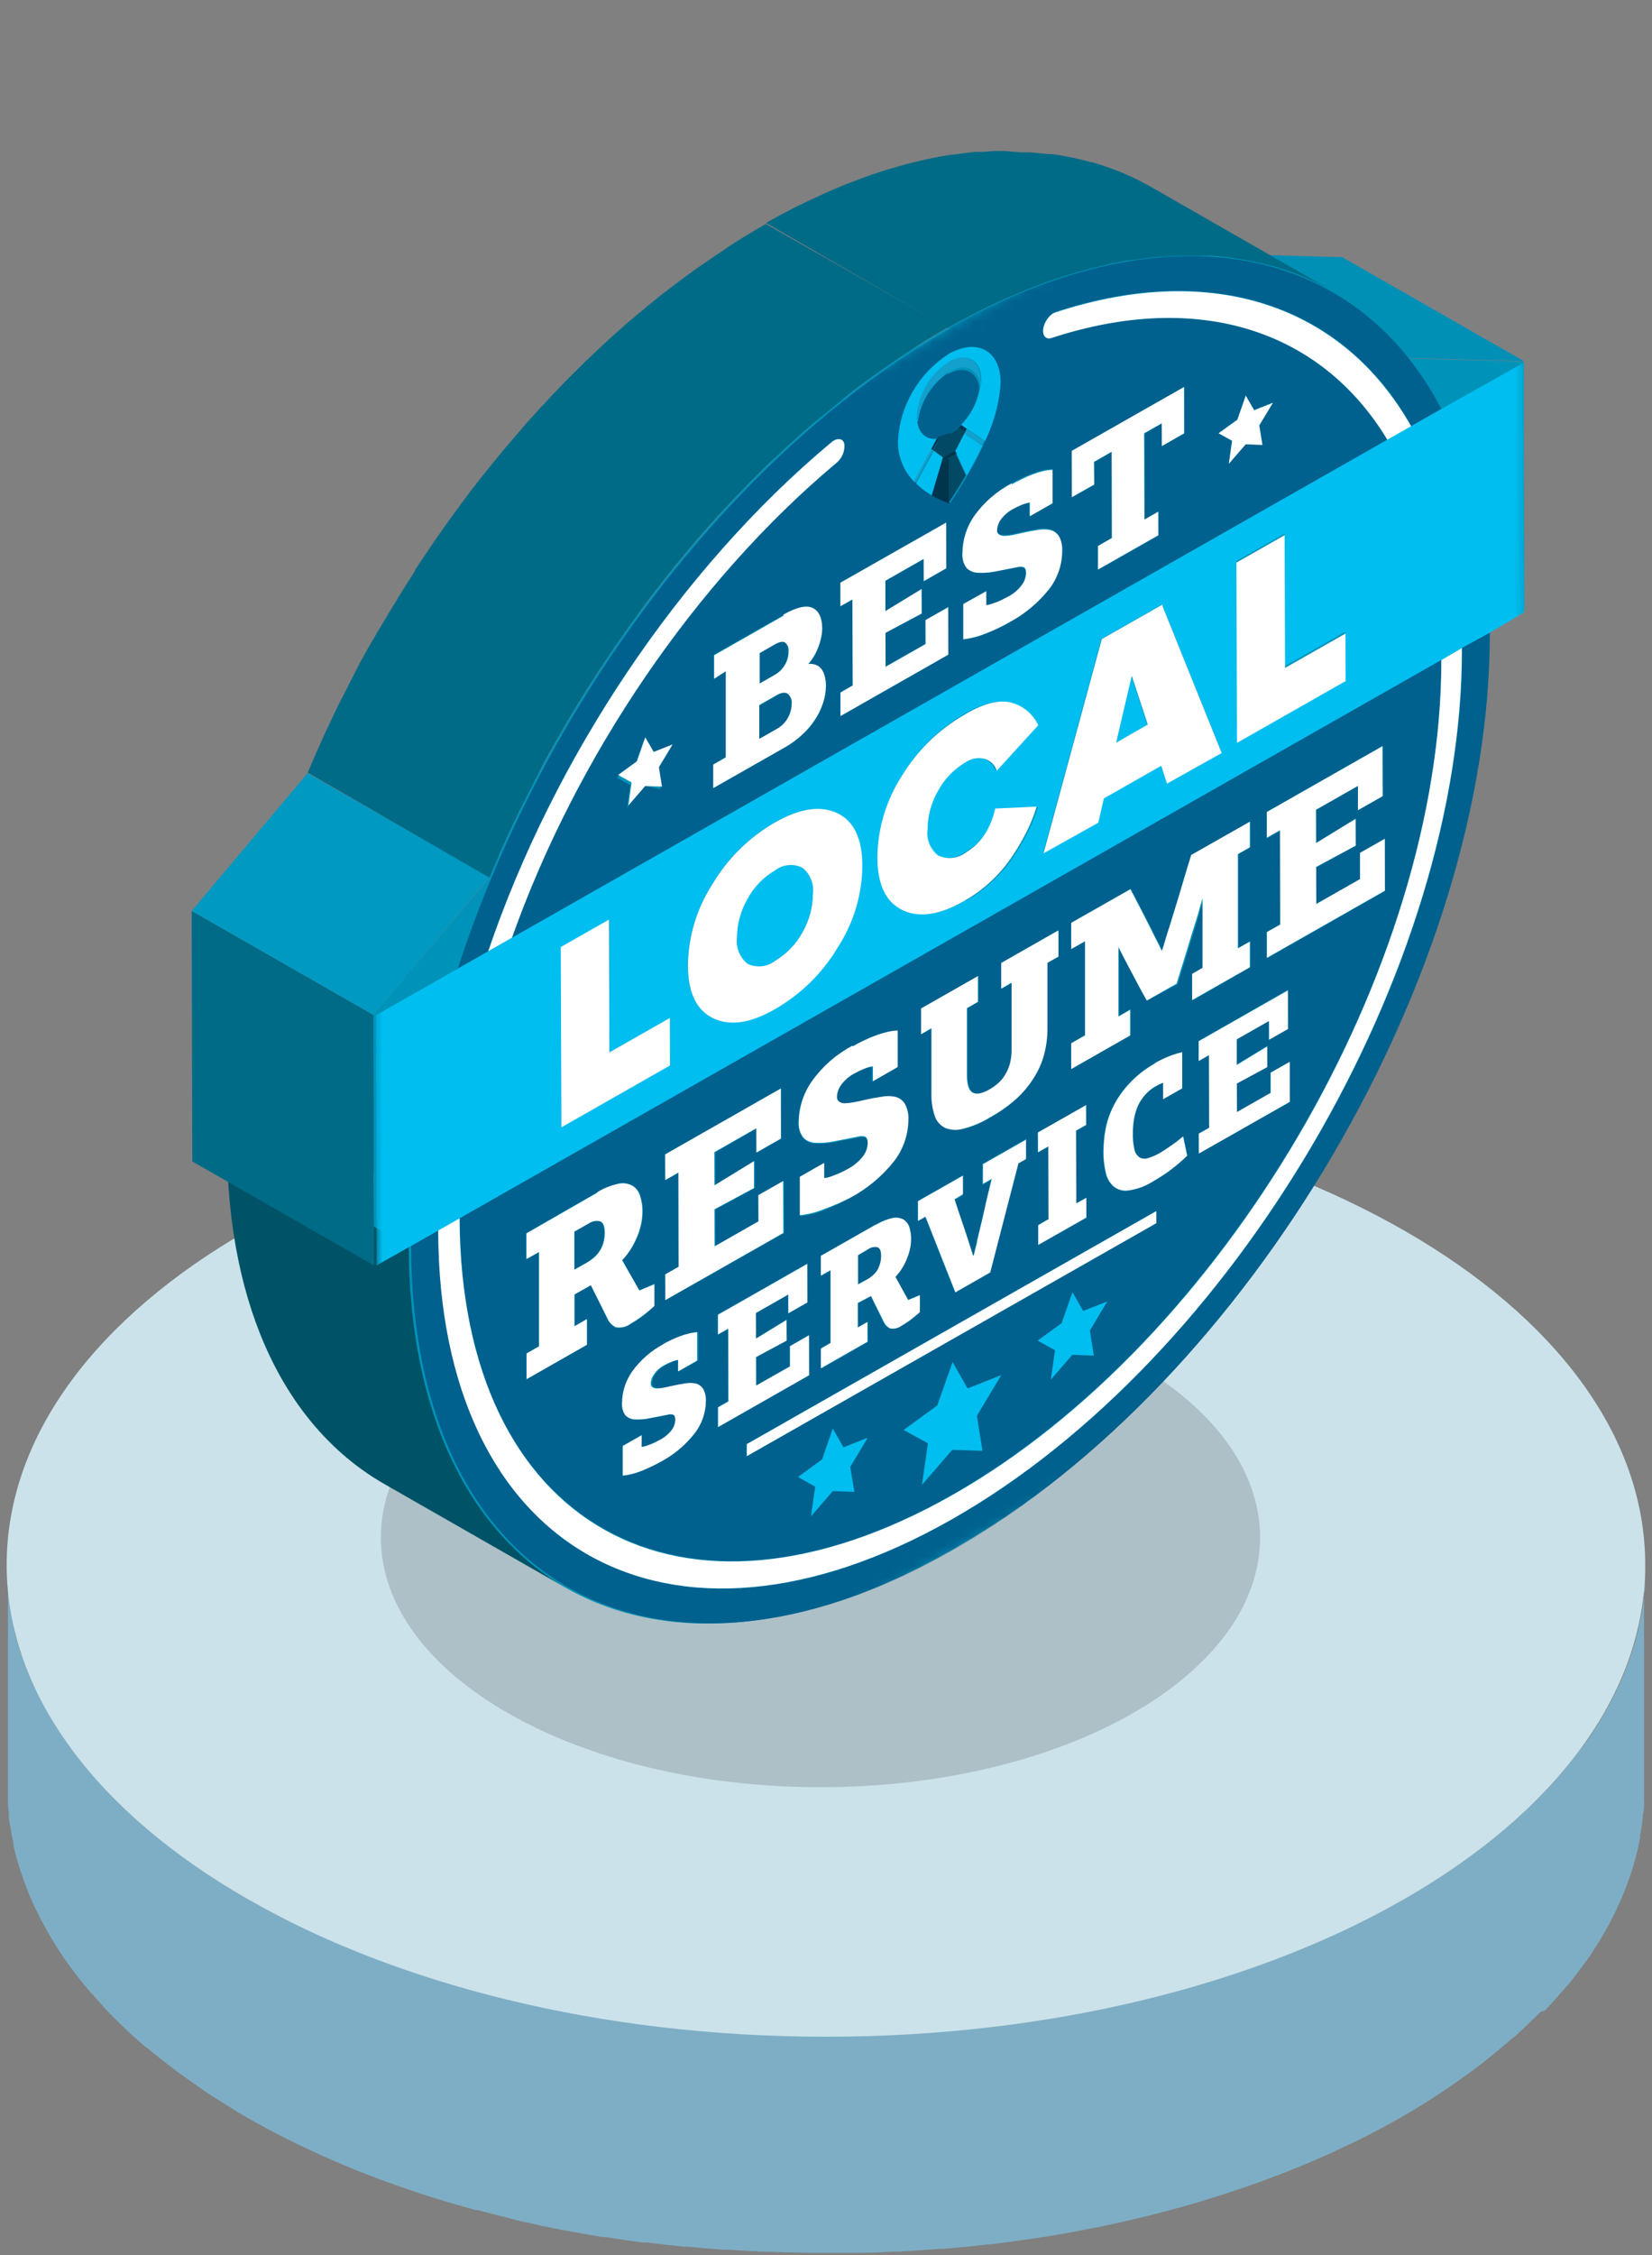 <svg width="162" height="221" viewBox="0 0 162 221" fill="none" xmlns="http://www.w3.org/2000/svg">
<rect x="0" y="0" width="162" height="221" fill="#808080" stroke="none"/>
<g clip-path="url(#clip0_6150_7377)">
<path d="M161.315 154.25C161.315 154.45 161.315 154.64 161.315 154.84C161.315 155.04 161.315 155.24 161.315 155.44C161.315 155.64 161.315 155.82 161.264 156.01C161.214 156.2 161.264 156.41 161.193 156.61C161.122 156.81 161.142 157 161.122 157.19L161.03 157.78C161.03 157.97 160.959 158.16 160.929 158.35L160.807 158.94L160.685 159.51C160.685 159.7 160.593 159.9 160.542 160.09L160.39 160.66C160.39 160.85 160.288 161.04 160.227 161.23C160.166 161.42 160.115 161.61 160.054 161.8C159.993 161.99 159.932 162.18 159.861 162.37C159.79 162.56 159.729 162.74 159.668 162.93L159.454 163.48L159.21 164.09C159.139 164.27 159.058 164.44 158.986 164.62L158.712 165.22L158.468 165.75L158.163 166.35C158.081 166.52 157.99 166.7 157.898 166.87C157.807 167.04 157.685 167.27 157.573 167.46C157.461 167.65 157.39 167.8 157.288 167.96C157.186 168.12 156.973 168.5 156.81 168.77L156.576 169.14C156.332 169.53 156.088 169.92 155.824 170.3C155.797 170.33 155.773 170.364 155.752 170.4C155.508 170.75 155.254 171.1 155 171.4L154.715 171.78C154.522 172.03 154.329 172.29 154.135 172.53L153.83 172.9C153.546 173.26 153.251 173.61 152.946 173.96L152.712 174.23C152.346 174.65 151.959 175.06 151.562 175.48L151.288 175.76C150.962 176.1 150.627 176.43 150.271 176.76L149.945 177.08C149.529 177.48 149.091 177.88 148.654 178.28L148.43 178.48C148.064 178.79 147.708 179.11 147.332 179.42L146.925 179.75C146.569 180.05 146.213 180.34 145.837 180.63L145.532 180.87C145.064 181.23 144.596 181.59 144.108 181.94L143.762 182.19L142.593 183.01L142.135 183.32L140.813 184.19L140.579 184.34L138.972 185.34L138.535 185.59L137.274 186.32L136.776 186.6C136.227 186.91 135.667 187.21 135.108 187.5C134.498 187.82 133.877 188.13 133.247 188.44L132.738 188.68L131.101 189.46L130.796 189.6L128.843 190.46L128.335 190.67C127.796 190.9 127.247 191.12 126.687 191.34L126.22 191.53L124.287 192.26L123.942 192.39L122.284 192.97L121.674 193.18L120.118 193.69L119.599 193.86C118.918 194.08 118.226 194.29 117.565 194.49L117.169 194.6L115.44 195.09L114.779 195.27L113.131 195.69L112.592 195.83L110.416 196.34L109.968 196.44L108.178 196.82L107.507 196.96L105.555 197.33L105.138 197.41L102.789 197.81L102.178 197.9L100.297 198.18L99.646 198.27C98.843 198.38 98.029 198.49 97.216 198.58H97.073C95.66 198.74 94.226 198.88 92.792 199H92.385C91.029 199.106 89.636 199.196 88.205 199.27H87.748C86.731 199.32 85.775 199.36 84.788 199.38H84.219C83.202 199.38 82.185 199.38 81.107 199.38H79.246C78.005 199.38 76.774 199.33 75.554 199.28H75.157C73.947 199.28 72.737 199.16 71.537 199.08H71.13C69.92 198.99 68.73 198.89 67.54 198.77H67.133C65.954 198.66 64.774 198.52 63.615 198.37H63.218C61.967 198.21 60.727 198.03 59.496 197.84L59.221 197.79C57.95 197.59 56.689 197.36 55.438 197.12H55.316C53.893 196.84 52.499 196.54 51.116 196.23L50.781 196.15C49.479 195.84 48.187 195.52 46.916 195.15L46.509 195.05L44.262 194.41L43.875 194.29L41.974 193.7L41.414 193.52L39.258 192.79L38.994 192.7L37.092 192L36.513 191.78L35.15 191.25L34.651 191.05L32.852 190.3L32.546 190.16L31.092 189.51L30.523 189.25L29.333 188.68L28.763 188.4L27.441 187.81L27.065 187.62L25.438 186.75L25.051 186.53L23.851 185.84L23.322 185.53C22.966 185.32 22.611 185.11 22.305 184.89L21.807 184.58C21.39 184.32 20.973 184.06 20.567 183.79L20.322 183.63C19.834 183.31 19.356 182.98 18.889 182.63L18.502 182.36C18.166 182.11 17.821 181.87 17.485 181.62L17.017 181.28L16.082 180.55L15.675 180.23C15.258 179.9 14.851 179.56 14.454 179.23H14.393L13.204 178.12L12.848 177.79L11.983 177L11.597 176.62C11.322 176.36 11.058 176.09 10.793 175.82L10.478 175.49C10.122 175.12 9.766 174.74 9.461 174.35C9.419 174.311 9.381 174.267 9.349 174.22C9.044 173.88 8.749 173.54 8.465 173.22L8.159 172.85L7.478 172L7.173 171.6L6.522 170.71L6.298 170.39C6.024 169.99 5.759 169.58 5.495 169.18L5.342 168.93C5.139 168.6 4.946 168.27 4.753 167.93C4.671 167.79 4.59 167.65 4.519 167.51C4.447 167.37 4.203 166.94 4.051 166.65C3.97 166.51 3.898 166.37 3.827 166.23C3.664 165.9 3.502 165.56 3.349 165.23L3.217 165C3.024 164.58 2.851 164.15 2.678 163.72L2.556 163.39C2.434 163.07 2.312 162.74 2.2 162.39L2.017 161.93C1.915 161.63 1.824 161.33 1.732 161.02L1.61 160.59C1.508 160.21 1.417 159.83 1.325 159.45C1.325 159.39 1.325 159.32 1.325 159.26C1.224 158.82 1.132 158.37 1.061 157.92L1 157.54C1 157.21 0.908 156.89 0.868 156.54C0.868 156.39 0.868 156.23 0.868 156.07C0.868 155.76 0.807 155.44 0.786 155.07V154.64C0.786 154.18 0.786 153.73 0.786 153.27V174.69C0.786 175.15 0.786 175.61 0.786 176.07V176.49C0.786 176.81 0.786 177.13 0.868 177.49C0.868 177.65 0.868 177.8 0.868 177.96C0.868 178.29 0.949 178.61 1 178.96L1.061 179.34C1.132 179.79 1.224 180.24 1.325 180.68C1.325 180.74 1.325 180.8 1.325 180.87C1.417 181.25 1.508 181.63 1.61 182.01L1.732 182.44C1.824 182.74 1.915 183.05 2.017 183.35L2.169 183.79C2.281 184.12 2.393 184.45 2.525 184.79L2.647 185.12C2.82 185.55 2.993 185.97 3.186 186.4L3.319 186.68C3.471 187.01 3.634 187.34 3.797 187.68L4.02 188.11L4.488 188.97C4.559 189.11 4.641 189.25 4.722 189.39C4.915 189.72 5.109 190.05 5.312 190.39L5.464 190.64C5.729 191.05 5.993 191.46 6.268 191.86L6.492 192.18L7.142 193.07L7.448 193.47C7.661 193.75 7.875 194.02 8.098 194.29L8.403 194.67C8.688 195.02 8.983 195.36 9.288 195.67L9.4 195.8C9.736 196.18 10.092 196.56 10.417 196.94L10.732 197.27C10.997 197.54 11.261 197.81 11.536 198.07L11.922 198.45L12.746 199.23L13.102 199.56L14.322 200.63H14.383C14.78 200.97 15.187 201.3 15.604 201.63L16.01 201.95L16.946 202.67L17.414 203.02C17.739 203.26 18.075 203.51 18.431 203.75L18.817 204.03C19.285 204.36 19.763 204.68 20.251 205.03L20.495 205.19L21.736 205.98L22.234 206.29L23.251 206.93L23.78 207.24L24.98 207.93L25.367 208.14C25.906 208.44 26.445 208.73 26.994 209.01L27.38 209.21C27.807 209.43 28.234 209.65 28.672 209.86L29.241 210.14L30.431 210.7L31.001 210.97L32.455 211.62L32.76 211.75L34.56 212.51L35.058 212.71L36.421 213.24L36.706 213.35L37.001 213.46C37.631 213.69 38.262 213.93 38.902 214.15L39.167 214.25L41.323 214.98L41.882 215.16L43.784 215.75L44.17 215.86C44.913 216.08 45.665 216.3 46.418 216.5L46.631 216.56H46.825C48.096 216.9 49.387 217.23 50.689 217.56L51.025 217.64C52.408 217.96 53.801 218.26 55.225 218.54H55.316C56.567 218.78 57.828 219 59.099 219.21H59.374C60.601 219.41 61.842 219.59 63.096 219.75H63.239H63.493C64.662 219.9 65.832 220.03 67.011 220.15H67.418C68.608 220.27 69.798 220.37 71.008 220.45H71.161H71.415C72.615 220.53 73.825 220.6 75.035 220.65H75.442C76.663 220.7 77.883 220.73 79.124 220.75H80.873C81.89 220.75 82.907 220.75 83.985 220.75H84.554C85.571 220.75 86.527 220.69 87.514 220.64H87.971C89.375 220.57 90.768 220.48 92.151 220.36H92.558C93.992 220.24 95.426 220.1 96.839 219.94H96.992L99.412 219.63L100.063 219.54L101.944 219.26L102.555 219.17L104.904 218.77L105.321 218.69L107.273 218.31L107.619 218.25L107.955 218.18L109.724 217.8L110.192 217.69C110.914 217.53 111.646 217.36 112.358 217.18L112.907 217.05L114.545 216.62L115.206 216.44C115.785 216.29 116.355 216.13 116.924 215.96L117.331 215.85L119.365 215.22L119.894 215.05L121.44 214.54L122.06 214.33C122.619 214.14 123.169 213.95 123.708 213.75L124.064 213.62L125.996 212.88L126.159 212.82L126.464 212.7L128.111 212.03L128.62 211.81L130.572 210.96L130.877 210.81L132.515 210.04L133.023 209.79C133.654 209.49 134.274 209.17 134.884 208.85C135.443 208.56 136.003 208.25 136.552 207.95L137.05 207.67L138.311 206.94C138.464 206.86 138.606 206.77 138.749 206.68C139.288 206.36 139.827 206.03 140.345 205.68L140.6 205.52C141.037 205.23 141.484 204.95 141.911 204.65L142.369 204.34L143.539 203.52L143.884 203.28L145.308 202.21L145.613 201.96C145.989 201.67 146.345 201.38 146.701 201.09L147.108 200.75C147.484 200.44 147.84 200.13 148.196 199.82L148.379 199.66H148.43C148.867 199.27 149.305 198.87 149.722 198.46L150.047 198.15C150.383 197.82 150.718 197.49 151.064 197.15L151.512 197C151.908 196.58 152.295 196.16 152.661 195.74L152.895 195.47C153.2 195.13 153.495 194.77 153.779 194.47C153.84 194.4 153.901 194.34 153.952 194.27L154.085 194.1L154.664 193.35L154.949 192.97C155.203 192.62 155.457 192.28 155.702 191.97C155.719 191.932 155.743 191.899 155.773 191.87C156.037 191.48 156.281 191.1 156.525 190.71L156.759 190.34C156.922 190.07 157.085 189.8 157.237 189.53C157.237 189.53 157.308 189.43 157.339 189.37L157.522 189.03C157.634 188.84 157.746 188.64 157.847 188.44C157.949 188.24 158.03 188.09 158.112 187.92L158.417 187.32L158.661 186.79L158.936 186.19C159.007 186.01 159.088 185.83 159.159 185.66L159.403 185.05C159.403 184.95 159.485 184.86 159.515 184.77C159.546 184.68 159.576 184.59 159.617 184.49L159.81 183.94C159.881 183.75 159.942 183.56 160.003 183.36C160.064 183.16 160.115 182.99 160.176 182.8C160.237 182.61 160.288 182.42 160.339 182.22L160.491 181.66C160.542 181.46 160.593 181.27 160.634 181.08L160.756 180.5C160.756 180.41 160.756 180.31 160.827 180.21C160.898 180.11 160.827 180.02 160.827 179.92C160.827 179.82 160.898 179.54 160.929 179.35L161.02 178.76C161.02 178.56 161.071 178.37 161.091 178.18C161.112 177.99 161.091 177.78 161.163 177.58C161.234 177.38 161.163 177.2 161.214 177.01C161.264 176.82 161.214 176.6 161.214 176.4C161.214 176.2 161.214 176.02 161.214 175.82C161.214 175.62 161.214 175.63 161.214 175.54V153.34C161.336 153.64 161.325 154 161.315 154.25Z" fill="#7EAEC5"/>
<path d="M80.995 199.58C125.366 199.58 161.336 178.877 161.336 153.34C161.336 127.802 125.366 107.1 80.995 107.1C36.624 107.1 0.654 127.802 0.654 153.34C0.654 178.877 36.624 199.58 80.995 199.58Z" fill="#CBE2EA"/>
<path opacity="0.15" d="M80.456 175.129C104.265 175.129 123.565 164.174 123.565 150.659C123.565 137.145 104.265 126.189 80.456 126.189C56.647 126.189 37.347 137.145 37.347 150.659C37.347 164.174 56.647 175.129 80.456 175.129Z" fill="black"/>
<path d="M92.924 32.13C112.074 21.26 128.874 23.2 138.24 35.13L149.427 35.43L149.478 59.94L146.081 61.87C146.173 95.03 122.518 135.32 93.199 151.94C63.879 168.56 40.102 155.23 40.011 122.14L36.685 124L36.594 99.45L47.994 86C57.3 63.67 73.927 42.92 92.924 32.13Z" fill="#0093BA"/>
<path d="M138.24 35.09L120.413 24.9L131.62 25.2L149.447 35.39L138.24 35.09Z" fill="#0090B6"/>
<path d="M40.082 122.14L22.255 112C22.305 128.44 28.204 140 37.723 145.44L55.55 155.63C46.031 150.14 40.133 138.57 40.082 122.14Z" fill="#005366"/>
<path d="M96.016 30.481C96.728 30.131 97.429 29.791 98.121 29.481L98.466 29.321C99.27 28.961 100.063 28.631 100.856 28.321L101.314 28.141C102.097 27.841 102.87 27.551 103.643 27.291L103.816 27.241C104.558 26.991 105.29 26.771 106.023 26.571L106.399 26.461C106.958 26.311 107.507 26.181 108.067 26.051L108.89 25.851C109.633 25.701 110.375 25.561 111.097 25.451H111.29C112.043 25.331 112.785 25.251 113.518 25.181L114.209 25.131L115.745 25.051H116.416C116.935 25.051 117.433 25.051 117.972 25.051H118.521C119.182 25.051 119.843 25.151 120.494 25.221L120.901 25.281C121.43 25.351 121.918 25.441 122.477 25.541L123.006 25.641C123.596 25.771 124.186 25.901 124.755 26.071H124.877C125.477 26.251 126.077 26.451 126.657 26.661L127.135 26.841C127.613 27.021 128.081 27.221 128.538 27.431L128.894 27.591C129.494 27.871 130.084 28.171 130.654 28.501L112.867 18.311L112.572 18.151C112.097 17.884 111.609 17.634 111.107 17.401L110.751 17.241C110.467 17.111 110.192 16.981 109.907 16.871L109.348 16.651L108.87 16.471C108.301 16.261 107.711 16.071 107.111 15.891H106.989C106.419 15.731 105.829 15.591 105.239 15.461L104.711 15.361L104.162 15.251C103.826 15.191 103.48 15.151 103.145 15.101H102.738C102.158 15.031 101.578 14.971 100.978 14.931H100.663H100.114L98.629 14.801H97.409L96.392 14.881H95.7C94.968 14.951 94.226 15.041 93.483 15.151H93.29C92.558 15.271 91.826 15.401 91.083 15.561C90.809 15.611 90.534 15.691 90.26 15.751C89.781 15.861 89.324 15.961 88.846 16.091L88.592 16.161L88.215 16.271C87.483 16.471 86.741 16.701 85.998 16.941L85.836 17.001C85.063 17.251 84.29 17.541 83.507 17.851L83.049 18.021L82.622 18.191C81.971 18.461 81.31 18.741 80.659 19.041L80.314 19.201C79.622 19.511 78.92 19.851 78.208 20.201L77.568 20.521C76.754 20.941 75.941 21.381 75.117 21.841L92.924 32.131C93.748 31.661 94.561 31.231 95.375 30.811L96.016 30.481Z" fill="#006B87"/>
<path d="M36.685 124L18.858 113.81L18.797 89.26L36.614 99.45L36.685 124Z" fill="#006B87"/>
<path d="M36.614 99.45L18.797 89.26L30.167 75.76L47.994 85.95L36.614 99.45Z" fill="#0099C2"/>
<path d="M49.103 83.379C49.357 82.809 49.621 82.23 49.886 81.659L50.252 80.879C50.465 80.419 50.689 79.96 50.913 79.499L51.127 79.07C51.804 77.736 52.482 76.403 53.16 75.07L53.404 74.62C54.116 73.309 54.859 71.999 55.621 70.71L55.876 70.279C56.7 68.9 57.533 67.549 58.408 66.21L58.581 65.93C59.049 65.219 59.517 64.519 59.995 63.819C60.066 63.7 60.147 63.59 60.218 63.48C60.625 62.9 61.032 62.309 61.439 61.739L61.896 61.099L63.035 59.52L63.564 58.809L64.774 57.239L65.201 56.69C65.801 55.929 66.422 55.179 67.042 54.429C67.184 54.249 67.337 54.08 67.479 53.91C67.998 53.289 68.496 52.679 69.056 52.069L69.463 51.599C70.286 50.669 71.13 49.76 71.974 48.87L72.371 48.459C73.205 47.58 74.059 46.719 74.924 45.87L75.442 45.37L76.917 43.999L77.405 43.559C78.035 42.969 78.676 42.4 79.327 41.84L79.734 41.489L81.341 40.19L81.971 39.669L83.375 38.51L83.944 38.069C84.605 37.569 85.276 37.069 85.978 36.58L86.263 36.38L88.032 35.16L88.673 34.73C89.181 34.4 89.69 34.08 90.188 33.73L90.819 33.33C91.52 32.91 92.212 32.489 92.914 32.09L75.097 21.939C74.395 22.34 73.703 22.759 73.001 23.189C72.788 23.309 72.585 23.45 72.371 23.579C71.862 23.89 71.354 24.22 70.866 24.579L70.215 25L68.445 26.22L68.161 26.419C67.483 26.906 66.805 27.406 66.127 27.919L65.557 28.349C65.069 28.73 64.54 29.119 64.083 29.52L63.452 30.029L61.916 31.309L61.5 31.66C60.849 32.23 60.208 32.8 59.578 33.38L59.089 33.83L57.655 35.19L57.35 35.469L57.137 35.69C56.272 36.529 55.418 37.389 54.584 38.27L54.188 38.679C53.343 39.58 52.499 40.489 51.676 41.419L51.554 41.55C51.462 41.66 51.36 41.77 51.269 41.889C50.74 42.489 50.252 43.099 49.693 43.719L49.255 44.239C48.635 44.989 48.014 45.739 47.414 46.51L47.313 46.63L46.987 47.05C46.581 47.569 46.174 48.05 45.777 48.63L45.248 49.33L44.099 50.9L43.784 51.34L43.642 51.539L42.421 53.279C42.35 53.4 42.269 53.51 42.197 53.62C41.719 54.319 41.252 55.02 40.784 55.73L40.703 55.859L40.662 55.999C39.787 57.34 38.953 58.7 38.13 60.069L38.008 60.26C38.008 60.34 37.926 60.419 37.875 60.499C37.082 61.8 36.316 63.109 35.577 64.43C35.577 64.51 35.486 64.579 35.445 64.669C35.404 64.76 35.374 64.799 35.333 64.87C34.655 66.203 33.977 67.536 33.299 68.87C33.258 68.937 33.22 69.007 33.187 69.079C33.157 69.151 33.123 69.222 33.085 69.29C32.862 69.749 32.638 70.21 32.424 70.68L32.058 71.45C31.784 72.029 31.519 72.62 31.265 73.2L31.082 73.6C30.767 74.299 30.472 74.999 30.177 75.71L47.994 85.999C48.289 85.29 48.584 84.59 48.899 83.889C48.96 83.689 49.032 83.54 49.103 83.379Z" fill="#006B87"/>
<mask id="mask0_6150_7377" style="mask-type:luminance" maskUnits="userSpaceOnUse" x="36" y="0" width="114" height="184">
<path d="M37.102 183.92L36.757 64.24L149.305 0.25L149.651 119.94L37.102 183.92Z" fill="white"/>
</mask>
<g mask="url(#mask0_6150_7377)">
<path d="M85.185 122.349L84.168 122.949V125.849L85.185 125.299C85.368 125.195 85.538 125.071 85.693 124.929C85.86 124.785 86.007 124.62 86.131 124.439C86.354 123.992 86.456 123.496 86.425 122.999C86.425 122.519 86.303 122.239 86.07 122.159C85.916 122.126 85.757 122.125 85.603 122.156C85.449 122.187 85.303 122.25 85.175 122.339M57.666 119.899L56.293 120.679V124.419L57.533 123.719C57.767 123.582 57.988 123.424 58.194 123.249C58.41 123.062 58.598 122.847 58.754 122.609C58.921 122.353 59.048 122.073 59.13 121.779C59.216 121.453 59.261 121.117 59.262 120.779C59.262 120.149 59.099 119.779 58.794 119.679C58.596 119.638 58.392 119.639 58.194 119.68C57.996 119.721 57.809 119.803 57.645 119.919M90.402 145.479L90.981 141.429L88.602 140.129L91.897 137.729L93.392 133.499L94.856 136.069L98.151 134.769L95.761 138.769L96.311 142.189L93.361 142.089L90.402 145.509M79.52 148.589L79.927 145.699L78.29 144.729L80.619 142.999L81.636 139.999L82.653 141.839L85.012 140.899L83.375 143.749L83.781 146.179L81.666 146.109L79.561 148.549M103.063 135.189L103.47 132.299L101.772 131.369L104.121 129.659L105.138 126.659L106.155 128.489L108.504 127.559L106.795 130.399L107.192 132.839L105.087 132.769L102.982 135.209M73.205 142.689V141.509L113.355 118.679V119.859L73.205 142.689ZM70.378 130.769V128.829L79.134 123.829V127.609L77.273 128.689V126.849L74.1 128.659V131.169L77.09 129.339V131.339L74.151 132.999V135.789L77.466 133.909V131.909L79.307 130.839V134.759L70.378 139.839V137.899L71.395 137.319V130.199L70.378 130.769ZM96.341 115.999V114.049L100.612 111.619V113.569L99.87 113.989L97.063 124.659L93.646 126.609L90.717 119.199L89.985 119.609V117.699L94.388 115.199V117.139L93.565 117.619C93.809 118.379 94.053 119.129 94.307 119.849C94.561 120.569 94.795 121.299 95.039 122.059L95.385 123.149H95.446C95.446 122.909 95.558 122.659 95.619 122.409C95.68 122.159 95.731 121.919 95.782 121.669C96.016 120.669 96.26 119.669 96.493 118.669C96.727 117.669 96.961 116.669 97.216 115.619L96.351 116.109M117.545 103.999V101.999L126.301 96.999V100.779L124.44 101.839V99.999L121.277 101.799V104.309L124.267 102.489V104.489L121.287 106.089V108.999L124.592 107.119V105.119L126.464 104.059V107.999L117.565 112.999V111.049L118.582 110.479V103.359L117.565 103.929M80.507 124.999V123.059L85.876 119.999C86.377 119.693 86.927 119.473 87.504 119.349C87.849 119.284 88.207 119.333 88.52 119.489C88.8 119.663 89.009 119.929 89.11 120.239C89.231 120.621 89.289 121.019 89.283 121.419C89.277 122.029 89.157 122.633 88.927 123.199C88.802 123.547 88.642 123.882 88.449 124.199C88.252 124.531 88.017 124.84 87.748 125.119L88.998 127.389L90.148 126.919V128.569C90.015 128.699 89.853 128.829 89.69 128.969L89.192 129.359C89.045 129.47 88.892 129.574 88.734 129.669C88.62 129.749 88.501 129.823 88.378 129.889C88.221 130.012 88.039 130.1 87.844 130.15C87.65 130.2 87.448 130.21 87.249 130.179C86.95 130.032 86.715 129.783 86.588 129.479L85.409 126.999L84.168 127.699V130.099L85.114 129.559V131.499L80.547 134.099V132.159L81.493 131.619V124.489L80.547 125.019M101.782 112.919V110.999L106.5 108.319V110.259L105.484 110.819V117.949L106.5 117.399V119.339L101.812 121.999V120.059L102.829 119.479V112.349L101.812 112.929M64.693 141.129C65.168 140.891 65.582 140.549 65.903 140.129C66.121 139.839 66.242 139.49 66.249 139.129C66.249 138.869 66.178 138.699 66.045 138.639C65.871 138.581 65.681 138.581 65.506 138.639L63.696 138.989C63.228 139.085 62.75 139.122 62.272 139.099C61.926 139.086 61.599 138.943 61.357 138.699C61.107 138.346 60.992 137.918 61.032 137.489C61.036 136.371 61.391 135.281 62.049 134.369C62.845 133.267 63.889 132.36 65.1 131.719C65.364 131.569 65.639 131.429 65.944 131.279C66.231 131.139 66.526 131.015 66.829 130.909C67.109 130.801 67.398 130.714 67.693 130.649C67.953 130.583 68.218 130.543 68.486 130.529C68.486 130.999 68.486 131.459 68.486 131.919C68.486 132.379 68.486 132.829 68.486 133.299L66.615 134.369C66.615 134.179 66.615 133.989 66.615 133.799C66.615 133.609 66.615 133.419 66.615 133.239C66.38 133.278 66.151 133.345 65.933 133.439C65.702 133.53 65.478 133.637 65.262 133.759C64.856 133.976 64.507 134.284 64.245 134.659C64.059 134.918 63.95 135.223 63.93 135.539C63.923 135.612 63.935 135.685 63.965 135.752C63.996 135.818 64.043 135.876 64.103 135.919C64.24 136.001 64.4 136.04 64.561 136.029C64.731 136.033 64.901 136.023 65.069 135.999C65.313 135.999 65.557 135.899 65.811 135.839C66.29 135.729 66.737 135.649 67.144 135.589C67.499 135.518 67.866 135.518 68.222 135.589C68.521 135.671 68.779 135.86 68.944 136.119C69.143 136.491 69.235 136.91 69.208 137.329C69.195 138.457 68.814 139.551 68.12 140.449C67.228 141.587 66.101 142.527 64.815 143.209C64.201 143.552 63.566 143.856 62.913 144.119C62.316 144.366 61.686 144.528 61.042 144.599C61.042 144.119 61.042 143.599 61.042 143.149C61.042 142.699 61.042 142.149 61.042 141.689L62.893 140.639V141.789C63.044 141.767 63.194 141.734 63.34 141.689L63.818 141.509C63.972 141.452 64.121 141.386 64.266 141.309L64.632 141.119M113.101 115.729C112.367 116.204 111.538 116.518 110.67 116.649C110.405 116.693 110.133 116.681 109.873 116.612C109.613 116.543 109.371 116.419 109.165 116.249C108.768 115.884 108.501 115.404 108.402 114.879C108.252 114.223 108.177 113.552 108.178 112.879C108.184 112.142 108.252 111.406 108.382 110.679C108.533 109.888 108.793 109.121 109.155 108.399C109.562 107.595 110.083 106.851 110.701 106.189C111.441 105.396 112.302 104.721 113.253 104.189C113.709 103.923 114.185 103.692 114.677 103.499C115.089 103.334 115.514 103.204 115.948 103.109V106.649L114.077 107.709V106.099L113.69 106.259L113.304 106.469C112.921 106.693 112.577 106.976 112.287 107.309C112.005 107.631 111.773 107.992 111.596 108.379C111.422 108.794 111.296 109.227 111.219 109.669C111.14 110.152 111.102 110.64 111.107 111.129C111.094 111.647 111.148 112.165 111.27 112.669C111.333 112.972 111.512 113.24 111.768 113.419C111.896 113.488 112.038 113.529 112.184 113.54C112.329 113.55 112.476 113.529 112.612 113.479C113.033 113.352 113.436 113.174 113.813 112.949L114.25 112.679L114.829 112.279L115.46 111.829L116.04 111.359L116.436 113.249C116.213 113.469 115.968 113.699 115.694 113.929C115.419 114.159 115.135 114.389 114.85 114.609C114.565 114.829 114.27 115.029 113.985 115.219C113.701 115.409 113.416 115.579 113.151 115.729M65.252 115.639V113.119L76.602 106.659V111.569L74.222 112.939V110.559L70.154 112.899V116.149L74.029 113.789V116.419L70.154 118.499V122.129L74.456 119.679V117.109L76.886 115.729V120.819L65.242 127.399V124.879L66.554 124.129V114.899L65.262 115.639M113.884 93.149H113.955C114.057 92.859 114.138 92.579 114.219 92.299L114.463 91.489C114.616 91.029 114.789 90.489 114.992 89.809L115.633 87.709L116.263 85.589C116.477 84.889 116.66 84.299 116.802 83.819L122.619 80.519V82.999L121.45 83.659V92.889L122.619 92.229V94.749L117.016 97.999V95.479L118.033 94.889V88.079L117.738 89.079C117.647 89.399 117.555 89.719 117.453 90.079C117.352 90.439 117.148 91.079 116.965 91.629L116.446 93.349C116.274 93.919 116.101 94.479 115.928 95.009C115.755 95.539 115.613 96.009 115.491 96.439L112.521 97.999C112.114 97.289 111.728 96.569 111.362 95.869C110.996 95.169 110.609 94.459 110.223 93.709L109.979 93.229L109.734 92.749V99.559L110.884 98.899V101.419L105.107 104.709V102.179L106.46 101.409V92.189L105.107 92.949V90.429L110.914 87.129C111.311 87.899 111.718 88.699 112.145 89.509C112.572 90.319 112.968 91.129 113.365 91.929C113.599 92.369 113.792 92.759 113.955 93.109M124.287 82.049V79.529L135.637 73.079V77.979L133.206 79.389V76.999L129.087 79.339V82.599L132.962 80.229V82.859L129.067 84.999V88.629L133.359 86.189V83.619L135.789 82.239V87.329L124.216 93.909V91.379L125.528 90.639V81.409L124.236 82.139M51.604 123.359V120.839L58.571 116.839C59.215 116.435 59.928 116.147 60.676 115.989C61.142 115.881 61.631 115.949 62.049 116.179C62.42 116.406 62.69 116.763 62.801 117.179C62.964 117.673 63.043 118.19 63.035 118.709C63.034 119.071 63 119.433 62.934 119.789C62.853 120.212 62.734 120.627 62.578 121.029C62.402 121.463 62.195 121.884 61.957 122.289C61.696 122.717 61.389 123.116 61.042 123.479L62.679 126.429L64.154 125.809V127.999C63.971 128.169 63.767 128.349 63.544 128.529C63.32 128.709 63.117 128.879 62.913 129.029C62.71 129.179 62.506 129.319 62.313 129.439L61.855 129.719C61.649 129.877 61.411 129.992 61.157 130.056C60.904 130.119 60.639 130.131 60.381 130.089C59.991 129.901 59.687 129.576 59.527 129.179L57.95 125.919L56.343 126.829V129.939L57.564 129.239V131.759L51.645 135.129V132.609L52.865 131.909V122.669L51.635 123.359M98.212 96.879V94.359L103.745 91.209V93.739L102.667 94.349V100.749C102.672 101.606 102.567 102.459 102.351 103.289C102.135 104.109 101.792 104.891 101.334 105.609C100.871 106.375 100.303 107.075 99.646 107.689C98.876 108.383 98.031 108.99 97.124 109.499C96.313 110 95.428 110.374 94.5 110.609C93.917 110.779 93.293 110.747 92.731 110.519C92.489 110.398 92.275 110.23 92.1 110.025C91.925 109.821 91.794 109.584 91.714 109.329C91.489 108.631 91.382 107.901 91.398 107.169V100.759L90.382 101.339V98.819L95.954 95.649V98.169L94.876 98.789V105.379C94.876 106.299 95.07 106.869 95.446 107.069C95.822 107.269 96.382 107.159 97.114 106.739C97.422 106.565 97.709 106.357 97.968 106.119C98.235 105.879 98.461 105.599 98.639 105.289C98.846 104.954 99.001 104.59 99.097 104.209C99.211 103.775 99.266 103.328 99.26 102.879V96.289L98.243 96.879M83.09 114.659C83.705 114.348 84.24 113.903 84.656 113.359C84.922 112.993 85.074 112.559 85.093 112.109C85.093 111.769 85.012 111.559 84.839 111.469C84.611 111.395 84.365 111.395 84.137 111.469L81.788 111.929C81.187 112.053 80.571 112.1 79.958 112.069C79.734 112.065 79.514 112.017 79.309 111.927C79.105 111.838 78.921 111.709 78.768 111.549C78.423 111.106 78.254 110.556 78.29 109.999C78.311 108.565 78.772 107.171 79.612 105.999C80.637 104.572 81.984 103.398 83.547 102.569C83.9 102.361 84.263 102.171 84.636 101.999C85.009 101.815 85.393 101.651 85.785 101.509C86.155 101.376 86.531 101.262 86.914 101.169C87.248 101.092 87.588 101.045 87.931 101.029C87.931 101.629 87.931 102.229 87.931 102.819C87.931 103.409 87.931 104.009 87.931 104.609L85.5 105.999C85.5 105.749 85.5 105.499 85.5 105.249C85.5 104.999 85.5 104.769 85.5 104.539C85.194 104.579 84.896 104.664 84.615 104.789C84.313 104.907 84.021 105.048 83.741 105.209C83.199 105.483 82.731 105.881 82.378 106.369C82.134 106.703 81.993 107.099 81.971 107.509C81.965 107.604 81.982 107.699 82.021 107.786C82.06 107.873 82.119 107.95 82.195 108.009C82.371 108.117 82.577 108.17 82.785 108.159C83.065 108.146 83.344 108.113 83.619 108.059C83.924 108.009 84.249 107.939 84.575 107.859C85.195 107.709 85.775 107.609 86.303 107.529C86.763 107.431 87.238 107.431 87.697 107.529C88.088 107.625 88.424 107.87 88.632 108.209C88.891 108.692 89.01 109.235 88.978 109.779C88.965 111.25 88.469 112.678 87.564 113.849C86.425 115.29 84.999 116.487 83.375 117.369C82.581 117.814 81.759 118.209 80.913 118.549C80.139 118.872 79.32 119.081 78.483 119.169C78.483 118.549 78.483 117.929 78.483 117.299C78.483 116.669 78.483 116.029 78.483 115.399L80.802 113.999V115.489C81.003 115.471 81.201 115.428 81.391 115.359L82.012 115.129C82.215 115.049 82.409 114.959 82.591 114.869C82.755 114.795 82.915 114.711 83.07 114.619M141.291 64.619L45.086 119.319C45.08 119.342 45.08 119.366 45.086 119.389C45.086 134.389 50.547 144.959 59.323 149.869C68.1 154.779 80.09 154.029 93.382 146.469C106.673 138.909 118.663 125.989 127.348 111.189C136.033 96.389 141.342 79.779 141.342 64.739V64.669M146.122 61.949L143.376 63.479V63.549C143.467 94.919 121.064 133.129 93.341 148.889C65.618 164.649 43.102 151.999 43.011 120.619V120.559L40.316 122.089V122.159C40.408 155.209 64.164 168.539 93.371 151.929C122.579 135.319 146.183 95.069 146.091 61.999M76.103 68.199L74.456 69.139V72.429L76.113 71.489C76.608 71.224 77.012 70.82 77.273 70.329C77.488 69.918 77.6 69.462 77.598 68.999C77.626 68.819 77.611 68.635 77.555 68.462C77.498 68.288 77.402 68.13 77.273 67.999C77.042 67.799 76.666 67.849 76.144 68.149M75.961 63.099L74.435 63.999V66.999L75.92 66.149C76.348 65.916 76.7 65.57 76.937 65.149C77.179 64.74 77.295 64.272 77.273 63.799C77.294 63.637 77.275 63.471 77.217 63.318C77.158 63.164 77.062 63.028 76.937 62.919C76.713 62.769 76.368 62.839 75.92 63.099M93.046 36.429C92.204 36.97 91.49 37.684 90.953 38.521C90.415 39.358 90.068 40.298 89.934 41.279C90.087 42.469 90.839 43.109 91.856 42.999C92.185 42.952 92.504 42.854 92.802 42.709H92.873H92.934H93.005H93.087H93.148C93.929 42.155 94.587 41.452 95.084 40.64C95.58 39.829 95.904 38.927 96.036 37.989C95.822 36.369 94.5 35.779 92.914 36.689M61.489 79.189L61.805 76.929L60.483 76.199L62.323 74.859L63.147 72.509L63.971 73.939L65.811 73.209L64.479 75.429L64.784 77.339L63.269 76.999L61.622 78.909M120.504 45.429L120.819 43.169L119.497 42.439L121.338 41.109L122.172 38.749L122.986 40.179L124.826 39.449L123.484 41.669L123.799 43.579L122.152 43.519L120.504 45.429ZM70.001 66.429V64.159L76.815 60.279C78.107 59.549 79.052 59.279 79.683 59.619C80.314 59.959 80.619 60.619 80.629 61.679C80.623 61.884 80.603 62.088 80.568 62.289C80.519 62.57 80.451 62.847 80.364 63.119C80.254 63.463 80.115 63.798 79.947 64.119C79.758 64.478 79.526 64.814 79.256 65.119C79.551 65.073 79.853 65.118 80.12 65.249C80.342 65.362 80.526 65.535 80.649 65.749C80.775 65.974 80.864 66.217 80.913 66.469C80.964 66.709 80.991 66.954 80.995 67.199C80.991 67.787 80.894 68.37 80.71 68.929C80.521 69.508 80.254 70.059 79.917 70.569C79.56 71.096 79.136 71.577 78.656 71.999C78.164 72.454 77.621 72.853 77.039 73.189L70.001 77.189V74.879L71.232 74.179V65.739L70.022 66.429M82.429 59.369V57.099L92.802 51.209V55.689L90.585 56.999V54.769L86.832 56.909V59.909L90.371 57.749V60.149L86.832 61.999V65.319L90.758 63.089V60.759L92.985 59.499V64.149L82.409 70.149V67.859L83.619 67.179V58.739L82.439 59.409M105.138 48.719V44.179L116.152 37.919V42.459L113.965 43.709V41.479L112.246 42.479V50.929L113.609 50.159V52.469L107.69 55.829V53.499L109.053 52.719V44.269L107.314 45.269V47.489L105.117 48.729M98.751 58.529C99.315 58.25 99.803 57.842 100.175 57.339C100.421 57.007 100.563 56.61 100.582 56.199C100.582 55.879 100.511 55.689 100.348 55.609C100.139 55.55 99.916 55.55 99.707 55.609L97.612 55.999C97.058 56.118 96.49 56.165 95.924 56.139C95.512 56.124 95.121 55.952 94.836 55.659C94.542 55.241 94.406 54.736 94.449 54.229C94.431 52.902 94.825 51.6 95.578 50.499C96.519 49.199 97.751 48.129 99.178 47.369C99.483 47.189 99.819 47.019 100.195 46.849C100.525 46.683 100.865 46.536 101.212 46.409C101.543 46.279 101.883 46.172 102.229 46.089C102.537 46.02 102.85 45.976 103.165 45.959C103.165 46.519 103.165 47.059 103.165 47.599C103.165 48.139 103.165 48.679 103.165 49.239L100.938 50.509C100.938 50.279 100.938 50.049 100.938 49.829C100.938 49.609 100.938 49.379 100.938 49.169C100.658 49.212 100.384 49.289 100.124 49.399C99.852 49.51 99.587 49.637 99.331 49.779C98.834 50.034 98.406 50.401 98.08 50.849C97.872 51.145 97.749 51.49 97.724 51.849C97.713 51.934 97.726 52.021 97.76 52.099C97.793 52.178 97.848 52.247 97.917 52.299C98.08 52.394 98.267 52.443 98.456 52.439C98.712 52.434 98.968 52.407 99.219 52.359L100.094 52.169C100.663 52.029 101.192 51.939 101.68 51.859C102.1 51.777 102.532 51.777 102.951 51.859C103.304 51.954 103.609 52.175 103.806 52.479C104.038 52.923 104.143 53.421 104.111 53.919C104.106 55.263 103.656 56.569 102.829 57.639C101.784 59.011 100.461 60.155 98.944 60.999C98.227 61.41 97.479 61.767 96.707 62.069C95.995 62.361 95.246 62.556 94.48 62.649C94.48 62.069 94.48 61.499 94.48 60.919C94.48 60.339 94.48 59.779 94.48 59.189L96.646 57.999V59.369C96.83 59.347 97.011 59.304 97.185 59.239L97.744 59.039C97.93 58.968 98.11 58.884 98.283 58.789L98.721 58.569M89.649 47.199C88.597 46.127 88.019 44.689 88.043 43.199C88.133 41.49 88.632 39.825 89.5 38.342C90.368 36.858 91.579 35.596 93.036 34.659C95.812 33.089 98.06 34.349 98.121 37.489C97.972 39.608 97.391 41.676 96.412 43.569V43.659C95.914 44.719 95.395 45.719 94.876 46.569C93.941 48.189 93.168 49.289 93.168 49.289C92.905 49.207 92.647 49.111 92.395 48.999C91.485 48.596 90.655 48.038 89.944 47.349L89.802 47.199M93.178 32.199C74.079 42.999 57.483 63.759 48.198 85.999C46.967 88.939 45.869 91.919 44.903 94.899L47.872 93.209C54.32 74.209 66.635 55.749 81.534 43.319C81.608 43.253 81.69 43.196 81.778 43.149C82.256 42.879 82.683 42.999 82.795 43.479C82.831 43.828 82.779 44.18 82.644 44.504C82.51 44.828 82.296 45.115 82.022 45.339C68.12 56.999 56.496 74.179 50.201 91.899L136.064 43.089C129.545 32.329 117.514 28.409 103.124 33.089C102.555 33.279 102.199 32.859 102.311 32.149C102.368 31.843 102.488 31.552 102.662 31.292C102.837 31.033 103.063 30.811 103.328 30.639C103.396 30.594 103.472 30.56 103.551 30.539C118.918 25.539 131.711 29.899 138.393 41.739L141.342 40.079C140.455 38.36 139.406 36.726 138.21 35.199C128.864 23.329 112.104 21.389 93.005 32.199" fill="#00618E"/>
<path d="M143.376 63.479L141.342 64.669V64.739C141.342 79.739 136.033 96.439 127.359 111.239C118.684 126.039 106.653 138.999 93.361 146.519C80.069 154.039 68.039 154.819 59.303 149.919C50.567 145.019 45.147 134.479 45.065 119.439C45.06 119.416 45.06 119.392 45.065 119.369L42.97 120.559V120.619C43.062 151.999 65.608 164.619 93.321 148.889C121.033 133.159 143.447 94.889 143.355 63.549V63.479M81.778 43.169C81.69 43.215 81.608 43.273 81.534 43.339C66.635 55.769 54.32 74.269 47.872 93.229L50.201 91.899C56.496 74.179 68.12 56.999 82.022 45.359C82.296 45.135 82.51 44.848 82.644 44.524C82.779 44.199 82.831 43.847 82.795 43.499C82.683 43.019 82.256 42.899 81.778 43.169ZM103.328 30.669C103.063 30.84 102.837 31.062 102.662 31.322C102.488 31.581 102.368 31.873 102.311 32.179C102.199 32.889 102.555 33.309 103.124 33.119C117.514 28.409 129.565 32.329 136.064 43.119L138.393 41.799C131.711 29.959 118.918 25.559 103.551 30.599C103.471 30.62 103.396 30.653 103.328 30.699" fill="white"/>
<path d="M91.582 44.179L89.832 47.379C90.534 48.053 91.35 48.601 92.243 48.999C91.941 48.868 91.649 48.718 91.368 48.549L92.466 44.849L91.571 44.179M94.561 42.479L93.666 44.169L94.795 46.599C95.293 45.749 95.812 44.749 96.331 43.689L94.561 42.479ZM89.944 41.279C89.933 41.122 89.933 40.965 89.944 40.809C90.002 39.739 90.315 38.698 90.86 37.77C91.404 36.842 92.163 36.053 93.076 35.469C94.816 34.469 96.229 35.269 96.239 37.239C96.249 37.402 96.249 37.566 96.239 37.729C96.026 36.109 94.704 35.519 93.117 36.429C92.275 36.97 91.561 37.683 91.024 38.52C90.487 39.357 90.139 40.298 90.005 41.279M93.056 34.689C91.599 35.626 90.388 36.887 89.52 38.371C88.653 39.855 88.153 41.519 88.063 43.229C88.039 44.719 88.617 46.157 89.67 47.229L91.856 42.999C90.839 43.109 90.087 42.469 89.934 41.279C90.068 40.298 90.415 39.357 90.953 38.52C91.49 37.683 92.204 36.97 93.046 36.429C94.632 35.519 95.954 36.109 96.168 37.729C96.036 38.667 95.712 39.569 95.216 40.38C94.72 41.191 94.061 41.895 93.28 42.449C93.513 42.303 93.731 42.135 93.931 41.949L94.063 41.829L94.144 41.759L94.266 41.639L96.595 43.199L96.412 43.599C97.391 41.706 97.973 39.638 98.121 37.519C98.121 34.379 95.863 33.119 93.036 34.689" fill="#00BEF0"/>
<path d="M94.144 41.759L94.063 41.829C94.089 41.808 94.113 41.785 94.134 41.759M94.256 41.639L94.785 42.019L94.643 42.299L94.541 42.479L96.311 43.689V43.599L96.494 43.199L94.216 41.639" fill="#14A0CC"/>
<path d="M91.866 43L89.609 47.15L89.751 47.3L91.5 44.1H91.51L91.327 44L91.866 43Z" fill="#14A0CC"/>
<path d="M93.656 44.169L93.799 44.479L93.066 44.899V49.319C92.469 49.128 91.895 48.87 91.358 48.549C91.639 48.718 91.931 48.868 92.233 48.999C92.484 49.11 92.742 49.207 93.005 49.289C93.005 49.289 93.778 48.189 94.714 46.569L93.585 44.139M91.887 42.999H91.999H92.111L91.51 44.099L91.612 44.179L92.507 44.849L93.697 44.169L94.561 42.479L94.663 42.299L94.012 41.889L94.124 41.789C94.103 41.815 94.079 41.838 94.053 41.859L93.921 41.979C93.72 42.166 93.502 42.333 93.27 42.479H93.209H93.127H93.056H92.995H92.924C92.626 42.624 92.307 42.722 91.978 42.769" fill="#014964"/>
<path d="M93.036 35.469C92.123 36.054 91.363 36.842 90.819 37.77C90.275 38.698 89.961 39.74 89.904 40.809C89.893 40.966 89.893 41.123 89.904 41.279C90.038 40.299 90.385 39.358 90.922 38.521C91.459 37.684 92.173 36.971 93.016 36.429C94.602 35.52 95.924 36.109 96.138 37.73C96.147 37.566 96.147 37.403 96.138 37.239C96.138 35.239 94.714 34.48 92.975 35.469" fill="#14A0CC"/>
<path d="M92.466 44.85L91.368 48.55C91.905 48.87 92.479 49.129 93.077 49.32V44.9L92.344 45.32L92.477 44.85" fill="#00354E"/>
<path d="M93.656 44.17L92.466 44.85L92.334 45.32L93.066 44.9L93.799 44.48L93.656 44.17Z" fill="#00354E"/>
<path d="M91.856 42.999L91.327 43.989L91.47 44.099L92.111 42.969L92.009 42.979H91.999L91.887 42.999H91.856Z" fill="#00354E"/>
<path d="M94.256 41.639L94.134 41.759L94.124 41.779L94.114 41.789L94.002 41.889L94.653 42.299L94.795 42.019L94.256 41.639Z" fill="#00354E"/>
<path d="M56.323 124.429V120.689L57.696 119.909C57.86 119.793 58.047 119.711 58.245 119.67C58.443 119.629 58.647 119.628 58.845 119.669C59.15 119.779 59.303 120.139 59.313 120.769C59.311 121.107 59.267 121.443 59.181 121.769C59.099 122.063 58.972 122.343 58.805 122.599C58.649 122.837 58.461 123.052 58.245 123.239C58.039 123.414 57.818 123.572 57.584 123.709L56.343 124.409M58.591 116.859L51.625 120.859V123.379L52.855 122.689V131.929L51.635 132.629V135.149L57.554 131.779V129.259L56.333 129.959V126.849L57.94 125.939L59.547 129.149C59.707 129.546 60.011 129.871 60.401 130.059C60.66 130.101 60.924 130.089 61.178 130.026C61.431 129.962 61.669 129.847 61.876 129.689L62.334 129.409C62.527 129.289 62.72 129.149 62.934 128.999C63.147 128.849 63.35 128.679 63.564 128.499C63.778 128.319 63.991 128.139 64.174 127.969V125.839L62.7 126.459L61.001 123.489C61.349 123.126 61.655 122.727 61.916 122.299C62.154 121.895 62.361 121.473 62.537 121.039C62.694 120.637 62.813 120.222 62.893 119.799C62.959 119.443 62.993 119.082 62.995 118.719C63.002 118.2 62.923 117.683 62.761 117.189C62.649 116.774 62.38 116.416 62.008 116.189C61.591 115.959 61.101 115.891 60.635 115.999C59.888 116.157 59.175 116.445 58.53 116.849" fill="white"/>
<path d="M76.571 106.66L65.222 113.12L65.232 115.64L66.523 114.9L66.544 124.13L65.232 124.88L65.242 127.4L76.815 120.82L76.795 115.73L74.364 117.11L74.374 119.68L70.073 122.13L70.062 118.5L73.937 116.42V113.78L70.062 116.15L70.052 112.9L74.161 110.56L74.171 112.94L76.581 111.57L76.571 106.66Z" fill="white"/>
<path d="M83.588 102.469C82.025 103.298 80.677 104.472 79.653 105.899C78.813 107.071 78.352 108.465 78.33 109.899C78.28 110.453 78.436 111.007 78.768 111.459C78.921 111.619 79.105 111.747 79.309 111.837C79.514 111.926 79.734 111.974 79.958 111.979C80.571 112.01 81.187 111.963 81.788 111.839L84.137 111.379C84.365 111.305 84.611 111.305 84.839 111.379C85.012 111.469 85.093 111.679 85.093 112.019C85.074 112.468 84.922 112.902 84.656 113.269C84.24 113.812 83.705 114.257 83.09 114.569C82.935 114.66 82.776 114.744 82.612 114.819C82.429 114.909 82.236 114.999 82.032 115.079L81.412 115.309C81.222 115.377 81.024 115.421 80.822 115.439V113.949L78.432 115.309C78.432 115.939 78.432 116.579 78.432 117.209C78.432 117.839 78.432 118.459 78.432 119.079C79.269 118.99 80.088 118.781 80.863 118.459C81.723 118.149 82.562 117.785 83.375 117.369C85.041 116.483 86.502 115.268 87.666 113.799C88.571 112.627 89.067 111.199 89.08 109.729C89.112 109.184 88.992 108.641 88.734 108.159C88.526 107.819 88.189 107.575 87.798 107.479C87.339 107.381 86.864 107.381 86.405 107.479C85.876 107.559 85.297 107.659 84.676 107.809C84.351 107.889 84.025 107.959 83.72 108.009C83.445 108.062 83.167 108.096 82.886 108.109C82.679 108.119 82.473 108.067 82.297 107.959C82.221 107.899 82.161 107.823 82.122 107.736C82.083 107.648 82.066 107.553 82.073 107.459C82.095 107.048 82.236 106.652 82.48 106.319C82.833 105.83 83.3 105.433 83.842 105.159C84.123 104.997 84.415 104.857 84.717 104.739C84.998 104.613 85.296 104.529 85.602 104.489C85.602 104.719 85.602 104.959 85.602 105.199C85.602 105.439 85.602 105.699 85.602 105.949L88.032 104.559C88.032 103.959 88.032 103.359 88.032 102.769C88.032 102.179 88.032 101.579 88.032 100.979C87.69 100.994 87.349 101.041 87.015 101.119C86.633 101.212 86.256 101.325 85.886 101.459C85.495 101.601 85.111 101.764 84.737 101.949C84.365 102.12 84.002 102.31 83.649 102.519" fill="white"/>
<path d="M103.714 91.209L98.182 94.359V96.879L99.199 96.289V102.879C99.205 103.327 99.15 103.775 99.036 104.209C98.939 104.59 98.785 104.954 98.578 105.289C98.4 105.598 98.174 105.879 97.907 106.119C97.647 106.357 97.361 106.565 97.053 106.739C96.321 107.159 95.761 107.269 95.385 107.069C95.009 106.869 94.816 106.299 94.816 105.379V98.789L95.894 98.169V95.649L90.321 98.819V101.339L91.338 100.759V107.169C91.321 107.901 91.428 108.631 91.653 109.329C91.733 109.584 91.864 109.821 92.039 110.025C92.214 110.229 92.428 110.397 92.67 110.519C93.232 110.747 93.856 110.778 94.439 110.609C95.367 110.374 96.252 110 97.063 109.499C97.991 108.994 98.858 108.386 99.646 107.689C100.321 107.078 100.906 106.378 101.385 105.609C101.843 104.891 102.186 104.109 102.402 103.289C102.617 102.459 102.723 101.605 102.717 100.749V94.349L103.795 93.739V91.209" fill="white"/>
<path d="M122.63 80.478L116.813 83.778C116.67 84.258 116.487 84.849 116.274 85.549L115.643 87.668L115.002 89.769C114.799 90.428 114.626 90.989 114.474 91.448L114.23 92.258C114.148 92.538 114.067 92.819 113.965 93.109H113.894C113.731 92.758 113.538 92.368 113.304 91.928C112.907 91.129 112.501 90.319 112.084 89.508C111.667 88.698 111.25 87.898 110.853 87.129L105.046 90.428V92.999L106.399 92.239V101.459L105.046 102.229V104.759L110.823 101.469V98.948L109.673 99.609V92.799L109.918 93.278L110.162 93.758C110.548 94.508 110.935 95.219 111.301 95.918C111.667 96.618 112.053 97.338 112.46 98.049L115.379 96.388C115.501 95.978 115.653 95.499 115.816 94.959C115.979 94.418 116.162 93.868 116.335 93.299L116.853 91.579C117.036 91.019 117.189 90.499 117.341 90.028C117.494 89.558 117.535 89.379 117.626 89.028L117.921 88.028V94.838L116.904 95.428V97.999L122.559 94.788V92.269L121.389 92.928V83.698L122.559 83.038V80.519" fill="white"/>
<path d="M135.566 73.119L124.226 79.569V82.089L125.518 81.359L125.548 90.589L124.236 91.329V93.859L135.81 87.279L135.799 82.189L133.369 83.569V86.139L129.077 88.579L129.067 84.949L132.942 82.869L132.932 80.239L129.057 82.609L129.047 79.349L133.165 77.009V79.389L135.586 78.019L135.566 73.119Z" fill="white"/>
<path d="M65.069 131.709C63.858 132.35 62.814 133.257 62.018 134.359C61.361 135.271 61.005 136.361 61.001 137.479C60.962 137.907 61.077 138.336 61.327 138.689C61.569 138.932 61.896 139.076 62.242 139.089C62.719 139.111 63.198 139.075 63.666 138.979L65.476 138.629C65.651 138.571 65.84 138.571 66.015 138.629C66.147 138.689 66.218 138.859 66.218 139.119C66.212 139.479 66.091 139.829 65.873 140.119C65.552 140.538 65.138 140.88 64.662 141.119L64.296 141.309C64.152 141.385 64.002 141.452 63.849 141.509L63.371 141.689C63.224 141.733 63.075 141.767 62.923 141.789V140.639L61.072 141.689C61.072 142.179 61.072 142.689 61.072 143.149C61.072 143.609 61.072 144.149 61.072 144.599C61.716 144.527 62.346 144.366 62.944 144.119C63.597 143.856 64.232 143.552 64.845 143.209C66.121 142.524 67.236 141.583 68.12 140.449C68.821 139.546 69.207 138.445 69.218 137.309C69.245 136.889 69.153 136.471 68.954 136.099C68.789 135.839 68.532 135.65 68.232 135.569C67.876 135.497 67.51 135.497 67.154 135.569C66.747 135.629 66.3 135.709 65.822 135.819C65.567 135.879 65.323 135.939 65.079 135.979C64.869 136.024 64.654 136.048 64.439 136.049C64.278 136.059 64.118 136.021 63.981 135.939C63.921 135.896 63.874 135.838 63.843 135.771C63.813 135.705 63.801 135.631 63.808 135.559C63.828 135.242 63.937 134.938 64.123 134.679C64.385 134.304 64.734 133.996 65.14 133.779C65.356 133.657 65.58 133.55 65.811 133.459C66.029 133.365 66.258 133.298 66.493 133.259C66.493 133.439 66.493 133.629 66.493 133.819C66.493 134.009 66.493 134.199 66.493 134.389L68.364 133.319C68.364 132.849 68.364 132.389 68.364 131.939C68.364 131.489 68.364 131.019 68.364 130.549C68.096 130.562 67.831 130.603 67.571 130.669C67.276 130.734 66.987 130.821 66.707 130.929C66.404 131.035 66.109 131.159 65.822 131.299C65.517 131.449 65.242 131.589 64.978 131.739" fill="white"/>
<path d="M79.164 123.85L70.408 128.83V130.77L71.415 130.2L71.435 137.32L70.418 137.9V139.84L79.347 134.76L79.337 130.84L77.466 131.91V133.89L74.151 135.77L74.141 132.98L77.141 131.37L77.13 129.34L74.141 131.17L74.13 128.66L77.303 126.85L77.313 128.69L79.174 127.63L79.164 123.85Z" fill="white"/>
<path d="M84.137 125.849V122.999L85.154 122.399C85.282 122.309 85.428 122.247 85.582 122.216C85.737 122.185 85.895 122.186 86.049 122.219C86.283 122.299 86.405 122.579 86.405 123.059C86.406 123.56 86.272 124.053 86.019 124.489C85.895 124.67 85.748 124.834 85.581 124.979C85.426 125.12 85.256 125.244 85.073 125.349L84.056 125.899M85.876 119.999L80.497 123.059V124.999L81.442 124.469V131.599L80.497 132.139V134.079L85.063 131.479V129.539L84.117 130.079V127.679L85.409 126.999L86.649 129.479C86.776 129.783 87.011 130.031 87.31 130.179C87.509 130.209 87.711 130.2 87.906 130.15C88.1 130.1 88.281 130.011 88.439 129.889C88.562 129.822 88.681 129.749 88.795 129.669C88.953 129.573 89.106 129.47 89.253 129.359L89.751 128.969C89.914 128.829 90.076 128.699 90.209 128.569V126.919L89.059 127.389L87.809 125.119C88.078 124.839 88.313 124.531 88.51 124.199C88.703 123.882 88.864 123.547 88.988 123.199C89.218 122.632 89.338 122.028 89.344 121.419C89.35 121.019 89.292 120.621 89.171 120.239C89.07 119.928 88.861 119.663 88.582 119.489C88.268 119.332 87.91 119.283 87.564 119.349C86.989 119.472 86.438 119.692 85.937 119.999" fill="white"/>
<path d="M100.663 111.649L96.392 114.079V115.999L97.256 115.509C97.002 116.509 96.758 117.509 96.534 118.559C96.311 119.609 96.056 120.559 95.822 121.559C95.822 121.809 95.721 122.059 95.66 122.299C95.599 122.539 95.538 122.799 95.487 123.039H95.426L95.08 121.949C94.836 121.189 94.592 120.459 94.348 119.739C94.104 119.019 93.849 118.269 93.605 117.509L94.429 117.029V115.199L90.026 117.699V119.639L90.758 119.229L93.687 126.639L97.104 124.689L99.87 113.999L100.612 113.579V111.629" fill="white"/>
<path d="M106.501 108.289L101.782 110.969L101.792 112.909L102.799 112.339L102.819 119.469L101.812 120.049V121.989L106.531 119.309V117.369L105.545 117.919L105.524 110.789L106.511 110.229L106.501 108.289Z" fill="white"/>
<path d="M113.284 104.189C112.332 104.721 111.471 105.396 110.731 106.189C110.113 106.851 109.593 107.595 109.185 108.399C108.824 109.121 108.564 109.888 108.412 110.679C108.283 111.406 108.215 112.142 108.209 112.879C108.207 113.552 108.282 114.223 108.433 114.879C108.532 115.404 108.799 115.885 109.195 116.249C109.402 116.419 109.644 116.543 109.903 116.612C110.163 116.681 110.435 116.694 110.701 116.649C111.569 116.518 112.398 116.204 113.131 115.729C113.396 115.579 113.67 115.409 113.965 115.219C114.26 115.029 114.545 114.829 114.829 114.609C115.114 114.389 115.399 114.169 115.674 113.929C115.948 113.689 116.192 113.469 116.416 113.249L116.019 111.359L115.44 111.829L114.809 112.279L114.229 112.679L113.792 112.949C113.416 113.174 113.013 113.352 112.592 113.479C112.455 113.53 112.309 113.55 112.163 113.54C112.018 113.529 111.876 113.488 111.748 113.419C111.491 113.241 111.313 112.972 111.25 112.669C111.128 112.165 111.073 111.647 111.087 111.129C111.082 110.64 111.119 110.152 111.199 109.669C111.276 109.227 111.402 108.794 111.575 108.379C111.752 107.992 111.985 107.632 112.267 107.309C112.557 106.976 112.9 106.693 113.284 106.469L113.67 106.259L114.057 106.099V107.709L115.928 106.649V103.109C115.494 103.204 115.068 103.334 114.657 103.499C114.164 103.693 113.688 103.923 113.233 104.189" fill="white"/>
<path d="M126.301 97.049L117.545 102.029V103.969L118.552 103.399L118.572 110.519L117.555 111.089L117.565 113.039L126.484 107.969L126.474 104.049L124.603 105.109V107.089L121.297 108.969L121.287 106.179L124.267 104.569V102.539L121.277 104.359V101.849L124.44 100.049L124.45 101.889L126.311 100.829L126.301 97.049Z" fill="white"/>
<path d="M110.985 66.219L109.45 72.789L112.501 71.039L110.935 66.219M75.971 85.299C74.819 85.972 73.882 86.949 73.266 88.119C72.609 89.26 72.259 90.547 72.249 91.859C72.187 92.337 72.248 92.822 72.426 93.271C72.603 93.72 72.892 94.118 73.266 94.429C73.696 94.643 74.179 94.731 74.659 94.683C75.138 94.635 75.594 94.453 75.971 94.159C77.116 93.481 78.051 92.51 78.676 91.349C79.337 90.205 79.687 88.914 79.693 87.599C79.757 87.122 79.697 86.638 79.519 86.19C79.341 85.743 79.052 85.347 78.676 85.039C78.248 84.82 77.765 84.728 77.284 84.774C76.804 84.82 76.348 85.002 75.971 85.299ZM55.042 110.469V92.799L59.771 90.109V103.109L65.7 99.739V104.399L55.042 110.459M102.28 83.599L107.995 62.599L113.945 59.219L119.752 73.619L114.392 76.619L113.823 74.869L108.199 78.069L107.65 80.449L102.28 83.449M121.297 72.639L121.247 54.969L125.976 52.279V65.279L131.904 61.909V66.569L121.297 72.799M76.002 98.869C73.568 100.262 71.534 100.565 69.9 99.779C68.266 98.992 67.442 97.262 67.428 94.589C67.46 91.751 68.302 88.978 69.859 86.589C71.339 84.11 73.44 82.044 75.961 80.589C78.402 79.195 80.436 78.892 82.063 79.679C83.7 80.449 84.524 82.189 84.524 84.869C84.494 87.707 83.651 90.48 82.093 92.869C80.613 95.348 78.513 97.413 75.991 98.869M94.683 88.239C92.212 89.649 90.168 89.959 88.582 89.179C86.995 88.399 86.121 86.679 86.11 83.989C86.124 81.163 86.937 78.396 88.46 75.999C89.938 73.505 92.038 71.423 94.561 69.949C96.433 68.889 97.948 68.519 99.097 68.859C99.662 69.021 100.185 69.301 100.629 69.681C101.073 70.061 101.428 70.531 101.67 71.059L97.602 75.519C97.521 75.246 97.373 74.998 97.171 74.796C96.968 74.593 96.718 74.443 96.443 74.359C96.126 74.275 95.796 74.258 95.472 74.312C95.15 74.366 94.842 74.487 94.572 74.669C93.412 75.347 92.466 76.326 91.836 77.499C91.176 78.643 90.826 79.934 90.819 81.249C90.753 81.725 90.812 82.21 90.99 82.658C91.168 83.106 91.459 83.502 91.836 83.809C92.275 84.021 92.765 84.106 93.251 84.055C93.737 84.004 94.199 83.818 94.582 83.519C95.392 83.085 96.084 82.464 96.595 81.709C97.12 80.958 97.505 80.122 97.734 79.239L101.802 79.049C101.555 79.851 101.246 80.633 100.877 81.389C100.461 82.227 99.993 83.038 99.473 83.819C98.889 84.704 98.207 85.522 97.439 86.259C96.631 87.031 95.729 87.702 94.754 88.259M149.468 35.519L141.342 40.079L138.372 41.769L136.044 43.089L50.201 91.899L47.872 93.229L44.903 94.919L36.858 99.489L36.93 123.999L40.316 122.079L43.011 120.549L45.106 119.359L141.342 64.669L143.376 63.479L146.091 61.999L149.478 59.999L149.407 35.469" fill="#00BEF0"/>
<path d="M74.456 72.379V69.089L76.103 68.149C76.625 67.849 77.015 67.799 77.273 67.999C77.409 68.126 77.513 68.282 77.577 68.456C77.64 68.63 77.662 68.816 77.639 68.999C77.628 69.465 77.502 69.921 77.273 70.329C77.015 70.796 76.627 71.181 76.154 71.439L74.496 72.379M74.496 66.939V63.999L75.981 63.149C76.449 62.889 76.795 62.819 76.998 62.969C77.123 63.077 77.219 63.214 77.278 63.368C77.336 63.521 77.356 63.687 77.334 63.849C77.338 64.303 77.215 64.749 76.978 65.139C76.741 65.559 76.388 65.906 75.961 66.139L74.476 66.989M76.846 60.329L70.032 64.209V66.519L71.171 65.779V74.219L69.94 74.919V77.229L76.978 73.229C77.584 72.884 78.147 72.471 78.656 71.999C79.139 71.561 79.563 71.064 79.917 70.519C80.254 70.009 80.521 69.458 80.71 68.879C80.895 68.32 80.991 67.737 80.995 67.149C80.991 66.904 80.964 66.659 80.913 66.419C80.864 66.167 80.775 65.924 80.649 65.699C80.526 65.485 80.342 65.311 80.12 65.199C79.853 65.068 79.551 65.023 79.256 65.069C79.526 64.764 79.758 64.428 79.947 64.069C80.115 63.748 80.254 63.413 80.364 63.069C80.451 62.797 80.519 62.52 80.568 62.239C80.603 62.037 80.623 61.834 80.629 61.629C80.629 60.539 80.303 59.859 79.683 59.569C79.063 59.279 78.107 59.499 76.815 60.229" fill="white"/>
<path d="M92.782 51.209L82.409 57.099V59.409L83.588 58.739L83.619 67.169L82.419 67.859V70.169L92.995 64.149L92.985 59.499L90.758 60.759L90.768 63.109L86.843 65.339L86.832 62.019L90.382 60.119L90.371 57.719L86.822 59.879V56.909L90.575 54.769L90.585 56.939L92.792 55.689L92.782 51.209Z" fill="white"/>
<path d="M99.199 47.369C97.764 48.126 96.525 49.197 95.578 50.499C94.803 51.587 94.385 52.881 94.378 54.209C94.335 54.715 94.471 55.221 94.765 55.639C95.05 55.932 95.441 56.104 95.853 56.119C96.442 56.157 97.034 56.117 97.612 55.999L99.748 55.579C99.957 55.519 100.179 55.519 100.389 55.579C100.551 55.659 100.622 55.849 100.622 56.169C100.603 56.58 100.462 56.976 100.216 57.309C99.844 57.812 99.356 58.22 98.792 58.499L98.355 58.719C98.181 58.814 98.001 58.898 97.816 58.969L97.256 59.169C97.083 59.233 96.902 59.277 96.717 59.299V57.929L94.46 59.189C94.46 59.779 94.46 60.349 94.46 60.919C94.46 61.489 94.46 62.069 94.46 62.649C95.225 62.556 95.975 62.361 96.687 62.069C97.465 61.768 98.22 61.41 98.945 60.999C100.471 60.187 101.811 59.074 102.88 57.729C103.709 56.656 104.159 55.346 104.162 53.999C104.194 53.501 104.089 53.003 103.856 52.559C103.66 52.255 103.355 52.034 103.002 51.939C102.583 51.857 102.151 51.857 101.731 51.939C101.243 52.019 100.714 52.109 100.144 52.249L99.27 52.439C99.019 52.487 98.763 52.514 98.507 52.519C98.318 52.523 98.131 52.474 97.968 52.379C97.899 52.327 97.844 52.258 97.811 52.179C97.777 52.1 97.764 52.014 97.775 51.929C97.8 51.57 97.923 51.225 98.131 50.929C98.457 50.481 98.885 50.114 99.382 49.859C99.638 49.717 99.903 49.59 100.175 49.479C100.435 49.369 100.709 49.292 100.989 49.249C100.989 49.459 100.989 49.679 100.989 49.909C100.989 50.139 100.989 50.359 100.989 50.589L103.216 49.319C103.216 48.759 103.216 48.219 103.216 47.679C103.216 47.139 103.216 46.599 103.216 46.039C102.901 46.056 102.588 46.1 102.28 46.169C101.934 46.252 101.594 46.359 101.263 46.489C100.916 46.616 100.576 46.763 100.246 46.929C99.9 47.099 99.565 47.269 99.229 47.449" fill="white"/>
<path d="M116.111 37.92L105.097 44.18L105.107 48.72L107.304 47.48L107.273 45.26L109.013 44.27L109.033 52.72L107.67 53.5V55.81L113.589 52.45L113.579 50.14L112.226 50.91L112.196 42.46L113.924 41.48L113.935 43.71L116.121 42.46L116.111 37.92Z" fill="white"/>
<path d="M113.385 118.68L73.236 141.51V142.69L113.396 119.86L113.385 118.68Z" fill="white"/>
<path d="M63.279 72.25L62.456 74.6L60.615 75.94L61.937 76.67L61.622 78.93L63.269 77.02L64.917 77.08L64.612 75.17L65.954 72.95L64.103 73.68L63.279 72.25Z" fill="white"/>
<path d="M93.422 133.488L91.927 137.718L88.632 140.118L91.012 141.418L90.432 145.468L93.392 142.048L96.341 142.148L95.792 138.728L98.182 134.758L94.887 136.058L93.422 133.488Z" fill="#00BEF0"/>
<path d="M122.162 38.77L121.338 41.13L119.497 42.459L120.82 43.19L120.504 45.45L122.152 43.539L123.799 43.599L123.484 41.69L124.826 39.469L122.986 40.2L122.162 38.77Z" fill="white"/>
<path d="M105.178 126.639L104.111 129.659L101.761 131.369L103.46 132.299L103.053 135.189L105.158 132.749L107.263 132.819L106.877 130.379L108.575 127.539L106.226 128.469L105.178 126.639Z" fill="#00BEF0"/>
<path d="M81.676 140L80.619 143.02L78.259 144.73L79.958 145.66L79.551 148.55L81.656 146.11L83.771 146.18L83.365 143.75L85.083 140.9L82.724 141.84L81.676 140Z" fill="#00BEF0"/>
<path d="M59.72 90.109L54.991 92.799L55.052 110.469L65.7 104.409L65.689 99.749L59.761 103.119L59.72 90.109Z" fill="white"/>
<path d="M75.992 94.159C75.614 94.454 75.159 94.636 74.679 94.683C74.2 94.731 73.716 94.643 73.286 94.429C72.912 94.118 72.624 93.72 72.446 93.271C72.268 92.823 72.208 92.337 72.269 91.859C72.28 90.548 72.63 89.261 73.286 88.119C73.902 86.949 74.84 85.972 75.992 85.299C76.368 85.003 76.825 84.821 77.305 84.775C77.785 84.728 78.269 84.82 78.697 85.039C79.072 85.347 79.362 85.743 79.54 86.191C79.718 86.638 79.777 87.123 79.714 87.599C79.708 88.914 79.357 90.206 78.697 91.349C78.072 92.511 77.136 93.482 75.992 94.159ZM75.992 80.589C73.47 82.045 71.37 84.11 69.89 86.589C68.332 88.979 67.49 91.751 67.459 94.589C67.459 97.256 68.283 98.986 69.93 99.779C71.578 100.573 73.612 100.269 76.032 98.869C78.553 97.414 80.654 95.348 82.134 92.869C83.692 90.48 84.535 87.707 84.565 84.869C84.565 82.189 83.741 80.449 82.103 79.679C80.466 78.909 78.432 79.199 76.002 80.589" fill="white"/>
<path d="M94.643 69.999C92.096 71.448 89.968 73.514 88.459 75.999C86.91 78.391 86.072 81.162 86.039 83.999C86.039 86.665 86.863 88.395 88.51 89.189C90.148 89.969 92.192 89.659 94.612 88.249C95.587 87.692 96.488 87.02 97.297 86.249C98.065 85.512 98.747 84.694 99.331 83.809C99.85 83.028 100.319 82.217 100.734 81.379C101.103 80.623 101.413 79.841 101.66 79.039L97.592 79.229C97.408 80.106 97.071 80.945 96.595 81.709C96.125 82.451 95.484 83.075 94.724 83.529C94.341 83.828 93.88 84.013 93.394 84.065C92.908 84.116 92.417 84.031 91.978 83.819C91.601 83.512 91.31 83.116 91.132 82.668C90.954 82.22 90.896 81.735 90.961 81.259C90.969 79.944 91.319 78.653 91.978 77.509C92.608 76.336 93.555 75.357 94.714 74.679C94.984 74.497 95.292 74.375 95.615 74.322C95.938 74.268 96.269 74.284 96.585 74.369C96.861 74.453 97.111 74.603 97.313 74.805C97.515 75.008 97.663 75.256 97.744 75.529L101.812 71.069C101.571 70.541 101.216 70.071 100.772 69.691C100.327 69.311 99.805 69.03 99.239 68.869C98.09 68.529 96.575 68.869 94.704 69.959" fill="white"/>
<path d="M109.45 72.788L110.985 66.218L112.551 70.998L109.501 72.748M113.996 59.238L108.046 62.618L102.331 83.618L107.701 80.618L108.25 78.238L113.874 75.038L114.443 76.788L119.802 73.788L113.996 59.388" fill="white"/>
<path d="M125.975 52.44L121.247 55.129L121.297 72.799L131.955 66.739L131.945 62.08L126.016 65.449L125.975 52.44Z" fill="white"/>
</g>
</g>
<defs>
<clipPath id="clip0_6150_7377">
<rect width="162" height="220.75" fill="white" transform="translate(0 0.25)"/>
</clipPath>
</defs>
</svg>
